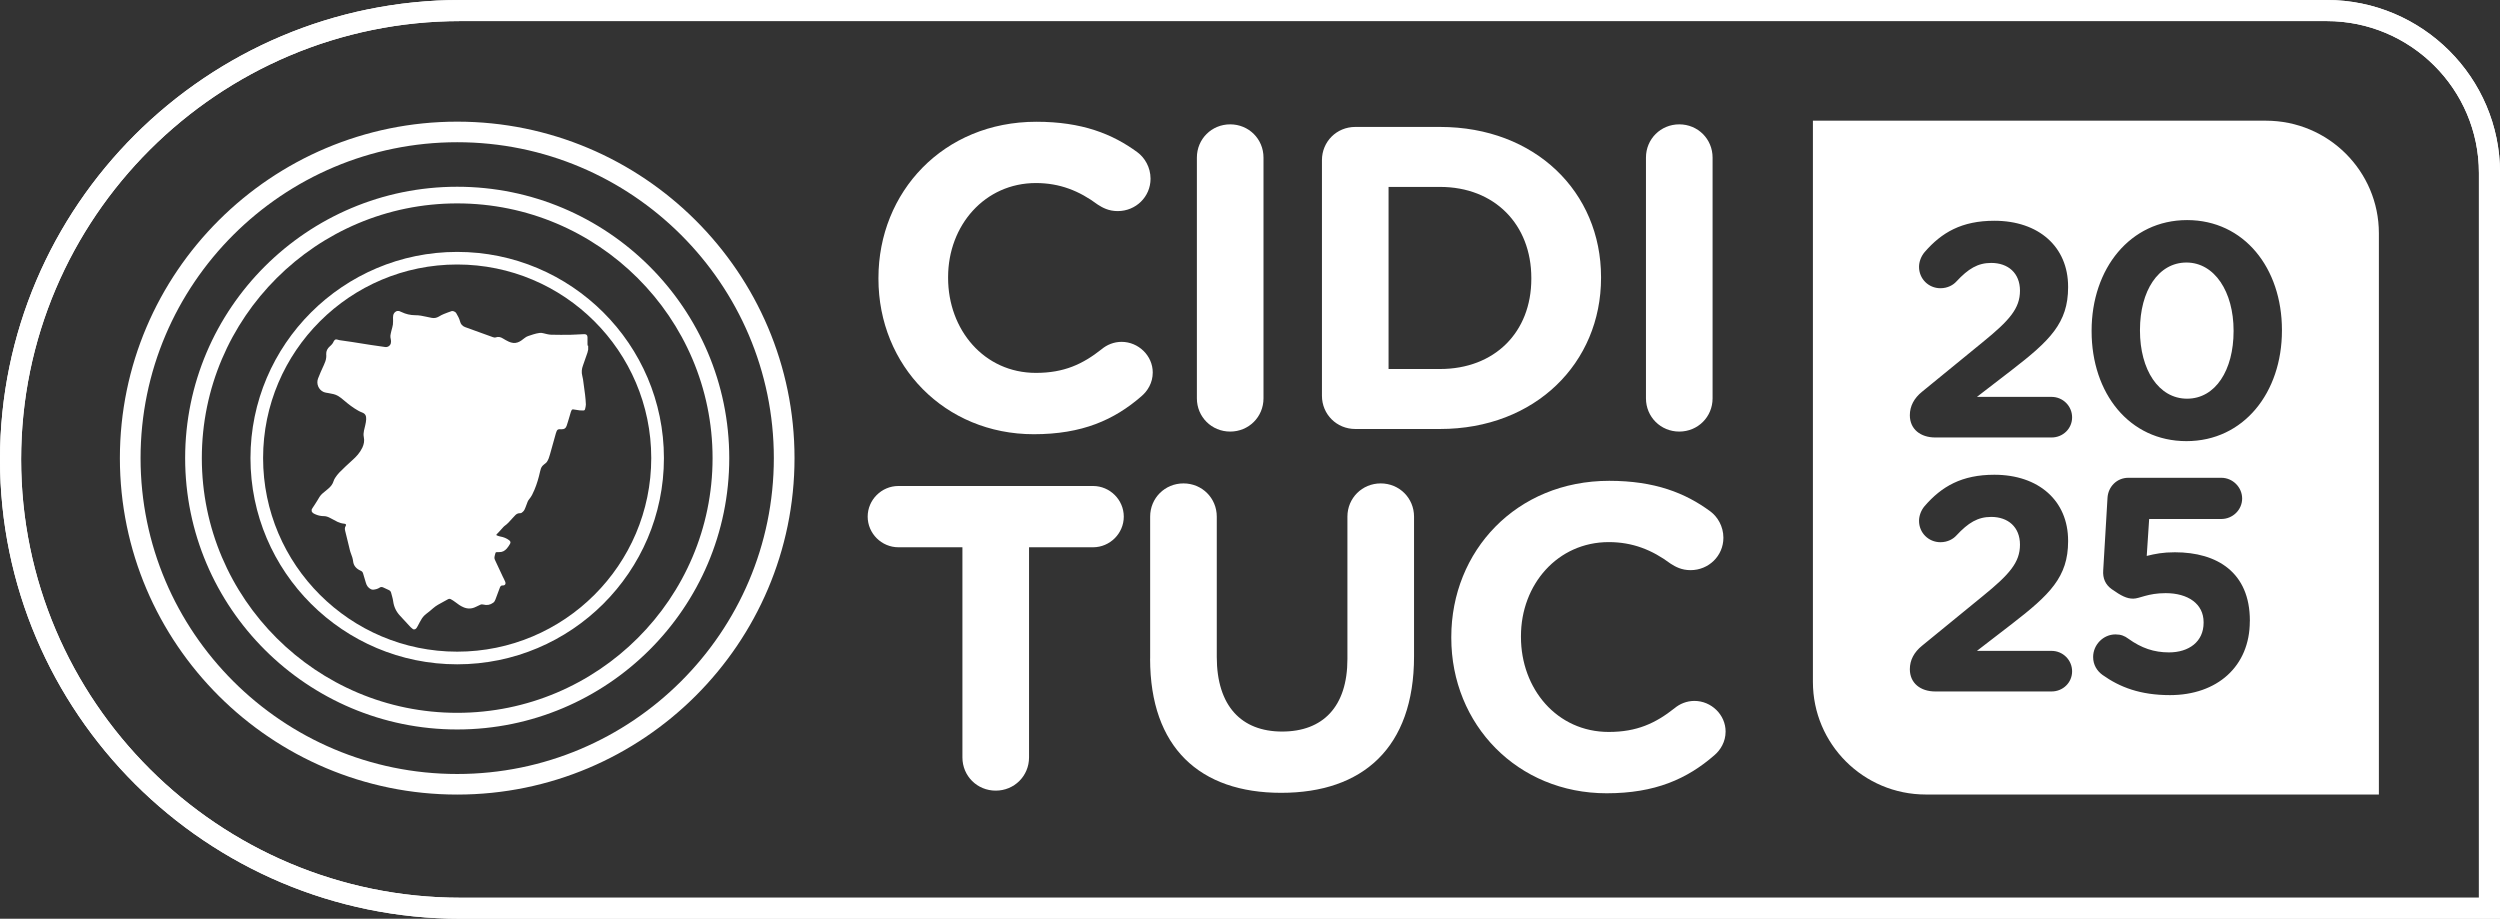 <svg width="400" height="147" viewBox="0 0 400 147" fill="none" xmlns="http://www.w3.org/2000/svg">
<rect x="0" y="0" width="400" height="147" fill="#333333" stroke="none"/>
<g clip-path="url(#clip0_5_2)">
<path d="M73.152 106.29C54.909 106.29 40.075 91.485 40.075 73.298C40.075 55.11 54.918 40.305 73.152 40.305C91.386 40.305 106.229 55.101 106.229 73.298C106.229 91.494 91.386 106.29 73.152 106.29ZM73.152 42.32C56.027 42.32 42.095 56.217 42.095 73.289C42.095 90.361 56.027 104.266 73.152 104.266C90.277 104.266 104.2 90.37 104.2 73.289C104.2 56.208 90.268 42.32 73.152 42.32Z" fill="white"/>
<path d="M73.152 116.715C49.156 116.715 29.623 97.242 29.623 73.298C29.623 49.354 49.147 29.88 73.152 29.88C97.157 29.88 116.681 49.354 116.681 73.298C116.681 97.242 97.157 116.715 73.152 116.715ZM73.152 32.543C50.626 32.543 32.292 50.82 32.292 73.298C32.292 95.775 50.626 114.053 73.152 114.053C95.678 114.053 114.011 95.766 114.011 73.298C114.011 50.829 95.678 32.543 73.152 32.543Z" fill="white"/>
<path d="M73.152 127.131C43.393 127.131 19.181 102.98 19.181 73.298C19.181 43.615 43.393 19.465 73.152 19.465C102.91 19.465 127.123 43.615 127.123 73.298C127.123 102.98 102.91 127.131 73.152 127.131ZM73.152 22.756C45.215 22.756 22.49 45.423 22.49 73.298C22.49 101.172 45.215 123.839 73.152 123.839C101.089 123.839 123.814 101.172 123.814 73.298C123.814 45.423 101.089 22.756 73.152 22.756Z" fill="white"/>
<path d="M94.109 55.299V55.938C94.073 56.1 94.046 56.262 93.992 56.424C93.757 57.116 93.523 57.8 93.271 58.492C93.072 59.023 93.018 59.563 93.162 60.12C93.207 60.3 93.252 60.489 93.28 60.678C93.397 61.506 93.514 62.333 93.613 63.161C93.676 63.682 93.721 64.204 93.74 64.726C93.74 64.969 93.667 65.211 93.613 65.454C93.586 65.58 93.496 65.679 93.352 65.679C93.153 65.679 92.955 65.679 92.757 65.661C92.423 65.616 92.08 65.562 91.747 65.508C91.611 65.481 91.512 65.526 91.449 65.643C91.404 65.733 91.359 65.823 91.332 65.922C91.251 66.183 91.178 66.444 91.106 66.695C90.962 67.172 90.827 67.658 90.664 68.126C90.52 68.539 90.286 68.683 89.844 68.683C89.745 68.683 89.636 68.674 89.537 68.674C89.285 68.674 89.149 68.773 89.059 68.998C89.014 69.106 88.978 69.214 88.942 69.322C88.626 70.437 88.32 71.562 88.004 72.677C87.887 73.109 87.752 73.531 87.499 73.909C87.436 74.008 87.328 74.08 87.238 74.161C87.093 74.287 86.922 74.395 86.796 74.539C86.57 74.791 86.489 75.115 86.417 75.429C86.192 76.437 85.912 77.426 85.506 78.38C85.281 78.91 85.046 79.432 84.668 79.873C84.568 79.99 84.487 80.125 84.424 80.269C84.298 80.565 84.199 80.871 84.082 81.177C83.982 81.438 83.883 81.69 83.667 81.879C83.54 81.996 83.414 82.121 83.216 82.112C82.927 82.103 82.684 82.202 82.476 82.4C82.287 82.58 82.116 82.769 81.953 82.958C81.566 83.399 81.187 83.839 80.7 84.172C80.646 84.208 80.61 84.253 80.565 84.298C80.303 84.586 80.05 84.865 79.789 85.153C79.681 85.269 79.573 85.368 79.464 85.485C79.401 85.548 79.392 85.629 79.491 85.665C79.681 85.728 79.861 85.818 80.06 85.845C80.574 85.935 81.052 86.124 81.466 86.439C81.692 86.61 81.737 86.799 81.593 87.041C81.439 87.293 81.277 87.563 81.079 87.779C80.763 88.13 80.366 88.364 79.861 88.337C79.744 88.337 79.627 88.337 79.519 88.337C79.41 88.337 79.302 88.364 79.275 88.481C79.212 88.697 79.149 88.912 79.113 89.137C79.077 89.389 79.203 89.614 79.311 89.839C79.69 90.639 80.069 91.449 80.438 92.249C80.574 92.528 80.727 92.798 80.835 93.086C80.979 93.464 80.772 93.698 80.429 93.671C80.222 93.662 80.087 93.76 80.005 93.949C79.978 94.012 79.96 94.075 79.933 94.138C79.708 94.732 79.491 95.335 79.266 95.928C79.194 96.126 79.086 96.315 78.905 96.441C78.427 96.792 77.904 96.882 77.336 96.729C77.165 96.684 77.012 96.684 76.858 96.756C76.615 96.873 76.38 96.981 76.137 97.097C75.479 97.43 74.811 97.448 74.135 97.151C73.675 96.954 73.269 96.666 72.881 96.36C72.656 96.18 72.403 96.027 72.151 95.883C71.98 95.784 71.808 95.793 71.637 95.901C71.403 96.045 71.159 96.162 70.916 96.297C70.347 96.603 69.77 96.9 69.283 97.331C68.923 97.646 68.571 97.952 68.183 98.231C67.94 98.411 67.714 98.645 67.543 98.897C67.281 99.292 67.065 99.733 66.84 100.156C66.731 100.372 66.623 100.578 66.389 100.695H66.118C65.974 100.569 65.811 100.462 65.676 100.327C65.108 99.724 64.558 99.112 63.99 98.501C63.386 97.853 63.025 97.088 62.908 96.207C62.845 95.739 62.691 95.281 62.574 94.822C62.52 94.624 62.394 94.489 62.214 94.408C61.916 94.273 61.618 94.129 61.321 93.994C61.131 93.904 60.933 93.886 60.753 94.012C60.446 94.219 60.103 94.309 59.752 94.345C59.616 94.363 59.463 94.336 59.346 94.273C58.913 94.057 58.66 93.698 58.534 93.23C58.399 92.726 58.237 92.222 58.083 91.719C58.02 91.512 57.885 91.386 57.687 91.305C57.028 91.008 56.577 90.54 56.496 89.803C56.451 89.38 56.316 88.993 56.163 88.598C56 88.193 55.919 87.752 55.811 87.32C55.612 86.538 55.432 85.746 55.234 84.964C55.162 84.685 55.135 84.433 55.306 84.163C55.441 83.947 55.342 83.812 55.089 83.794C54.711 83.758 54.35 83.659 54.007 83.498C53.602 83.3 53.205 83.075 52.808 82.868C52.501 82.706 52.177 82.58 51.825 82.58C51.383 82.58 50.959 82.499 50.553 82.328C50.283 82.211 49.994 82.112 49.868 81.807C49.868 81.708 49.868 81.609 49.868 81.519C49.904 81.447 49.949 81.384 49.985 81.312C50.247 80.907 50.517 80.52 50.761 80.107C51.004 79.693 51.23 79.261 51.609 78.946C51.906 78.694 52.222 78.452 52.519 78.191C52.907 77.867 53.214 77.489 53.367 76.994C53.43 76.805 53.511 76.617 53.62 76.464C53.827 76.167 54.025 75.87 54.278 75.618C54.945 74.953 55.621 74.296 56.325 73.675C57.001 73.082 57.587 72.443 57.975 71.625C58.228 71.085 58.336 70.527 58.21 69.934C58.137 69.583 58.164 69.241 58.237 68.899C58.363 68.297 58.561 67.703 58.588 67.082C58.606 66.561 58.489 66.201 57.93 65.994C57.723 65.922 57.515 65.814 57.317 65.706C56.496 65.247 55.748 64.672 55.035 64.06C54.729 63.799 54.413 63.538 54.07 63.34C53.629 63.08 53.124 62.999 52.628 62.909C52.339 62.855 52.032 62.828 51.762 62.711C50.968 62.351 50.572 61.407 50.887 60.561C51.158 59.842 51.482 59.14 51.807 58.429C51.987 58.025 52.159 57.629 52.195 57.188C52.213 57.017 52.213 56.855 52.195 56.684C52.168 56.163 52.393 55.749 52.772 55.416C53.033 55.191 53.259 54.958 53.385 54.634C53.403 54.598 53.421 54.562 53.448 54.535C53.584 54.31 53.728 54.265 53.98 54.337C54.097 54.373 54.206 54.409 54.323 54.427C54.99 54.526 55.658 54.616 56.316 54.715C57.317 54.867 58.327 55.038 59.328 55.191C60.094 55.308 60.87 55.425 61.636 55.524C62.06 55.578 62.457 55.299 62.538 54.895C62.583 54.679 62.574 54.472 62.52 54.256C62.475 54.067 62.448 53.869 62.466 53.68C62.502 53.41 62.574 53.141 62.637 52.871C62.709 52.556 62.827 52.25 62.863 51.935C62.908 51.557 62.89 51.18 62.881 50.802C62.881 50.316 63.043 49.938 63.53 49.758C63.638 49.758 63.746 49.758 63.846 49.758C63.99 49.822 64.134 49.876 64.269 49.938C64.946 50.262 65.649 50.424 66.398 50.433C66.713 50.433 67.029 50.451 67.335 50.505C67.913 50.604 68.49 50.748 69.067 50.856C69.473 50.937 69.843 50.865 70.203 50.658C70.465 50.505 70.726 50.352 71.006 50.244C71.43 50.064 71.862 49.92 72.295 49.767C72.358 49.767 72.421 49.767 72.485 49.767C72.692 49.831 72.881 49.92 72.999 50.109C73.242 50.523 73.486 50.946 73.603 51.414C73.711 51.863 73.982 52.169 74.405 52.331C74.883 52.52 75.379 52.682 75.866 52.862C76.867 53.221 77.868 53.59 78.878 53.95C79.022 54.004 79.203 54.031 79.338 53.977C79.753 53.833 80.105 53.932 80.456 54.148C80.763 54.337 81.079 54.517 81.412 54.67C81.863 54.867 82.332 54.958 82.819 54.787C83.252 54.643 83.585 54.355 83.937 54.085C84.109 53.95 84.298 53.833 84.496 53.77C85.082 53.572 85.669 53.365 86.282 53.276C86.498 53.239 86.697 53.258 86.904 53.311C87.319 53.41 87.743 53.536 88.166 53.554C89.222 53.59 90.277 53.572 91.332 53.563C91.611 53.563 91.9 53.545 92.179 53.527C92.612 53.509 93.045 53.473 93.478 53.464C93.839 53.464 94.001 53.626 94.001 53.986C94.001 54.355 94.001 54.733 94.001 55.101C94.001 55.182 94.028 55.272 94.046 55.353L94.109 55.299Z" fill="white"/>
<path d="M140.551 44.614V44.479C140.551 30.735 150.93 19.482 165.818 19.482C173.087 19.482 178.001 21.416 182.014 24.384C183.123 25.212 184.088 26.732 184.088 28.594C184.088 31.49 181.735 33.775 178.831 33.775C177.379 33.775 176.405 33.226 175.648 32.741C172.672 30.528 169.552 29.287 165.746 29.287C157.576 29.287 151.696 36.051 151.696 44.335V44.47C151.696 52.754 157.441 59.662 165.746 59.662C170.246 59.662 173.222 58.276 176.27 55.866C177.099 55.173 178.209 54.697 179.453 54.697C182.149 54.697 184.44 56.909 184.44 59.599C184.44 61.254 183.61 62.567 182.636 63.394C178.272 67.19 173.15 69.475 165.403 69.475C151.146 69.475 140.551 58.492 140.551 44.614Z" fill="white"/>
<path d="M191.501 25.212C191.501 22.244 193.854 19.896 196.83 19.896C199.806 19.896 202.16 22.244 202.16 25.212V63.736C202.16 66.704 199.806 69.052 196.83 69.052C193.854 69.052 191.501 66.704 191.501 63.736V25.212Z" fill="white"/>
<path d="M211.511 25.626C211.511 22.657 213.865 20.31 216.841 20.31H230.412C245.643 20.31 256.167 30.735 256.167 44.335V44.47C256.167 58.07 245.643 68.638 230.412 68.638H216.841C213.865 68.638 211.511 66.291 211.511 63.322V25.626ZM230.403 59.041C239.124 59.041 245.012 53.176 245.012 44.614V44.479C245.012 35.916 239.133 29.907 230.403 29.907H222.17V59.041H230.403Z" fill="white"/>
<path d="M263.354 25.212C263.354 22.244 265.708 19.896 268.684 19.896C271.66 19.896 274.013 22.244 274.013 25.212V63.736C274.013 66.704 271.66 69.052 268.684 69.052C265.708 69.052 263.354 66.704 263.354 63.736V25.212Z" fill="white"/>
<path d="M153.987 87.563H143.743C141.046 87.563 138.828 85.35 138.828 82.661C138.828 79.972 141.046 77.759 143.743 77.759H174.89C177.586 77.759 179.805 79.972 179.805 82.661C179.805 85.35 177.586 87.563 174.89 87.563H164.646V121.185C164.646 124.154 162.292 126.501 159.316 126.501C156.341 126.501 153.987 124.154 153.987 121.185V87.563Z" fill="white"/>
<path d="M184.025 105.382V82.661C184.025 79.693 186.379 77.345 189.355 77.345C192.33 77.345 194.684 79.693 194.684 82.661V105.103C194.684 112.973 198.634 117.048 205.136 117.048C211.637 117.048 215.587 113.108 215.587 105.445V82.661C215.587 79.693 217.941 77.345 220.917 77.345C223.893 77.345 226.246 79.693 226.246 82.661V105.031C226.246 119.665 218.013 126.852 204.991 126.852C191.97 126.852 184.016 119.602 184.016 105.382H184.025Z" fill="white"/>
<path d="M232.207 102.063V101.928C232.207 88.184 242.586 76.931 257.474 76.931C264.743 76.931 269.657 78.865 273.67 81.834C274.78 82.661 275.744 84.181 275.744 86.043C275.744 88.939 273.391 91.224 270.487 91.224C269.035 91.224 268.061 90.675 267.304 90.19C264.328 87.977 261.208 86.736 257.402 86.736C249.232 86.736 243.353 93.5 243.353 101.784V101.919C243.353 110.203 249.097 117.111 257.402 117.111C261.902 117.111 264.878 115.726 267.926 113.315C268.756 112.622 269.865 112.146 271.109 112.146C273.806 112.146 276.096 114.358 276.096 117.048C276.096 118.703 275.267 120.016 274.293 120.844C269.928 124.639 264.806 126.924 257.06 126.924C242.803 126.924 232.207 115.941 232.207 102.063Z" fill="white"/>
<path d="M362.558 19.311H290.065V109.105C290.065 119.053 298.154 127.122 308.127 127.122H380.621V37.328C380.621 27.38 372.532 19.311 362.558 19.311ZM328.246 110.634H309.642C307.289 110.634 305.575 109.312 305.575 107.073C305.575 105.606 306.261 104.338 307.532 103.313L317.271 95.353C321.528 91.89 323.196 89.983 323.196 87.149C323.196 84.316 321.284 82.706 318.597 82.706C316.442 82.706 314.927 83.632 313.015 85.683C312.528 86.223 311.644 86.754 310.472 86.754C308.56 86.754 307.045 85.243 307.045 83.336C307.045 82.508 307.388 81.627 307.929 80.988C310.67 77.813 313.899 75.96 319.093 75.96C326.19 75.96 330.897 80.115 330.897 86.511V86.61C330.897 92.321 327.957 95.155 321.888 99.841L316.306 104.14H328.255C330.067 104.14 331.537 105.606 331.537 107.414C331.537 109.222 330.067 110.634 328.255 110.634H328.246ZM328.246 69.996H309.642C307.289 69.996 305.575 68.674 305.575 66.435C305.575 64.969 306.261 63.7 307.532 62.675L317.271 54.715C321.528 51.252 323.196 49.345 323.196 46.511C323.196 43.678 321.284 42.068 318.597 42.068C316.442 42.068 314.927 42.995 313.015 45.045C312.528 45.585 311.644 46.116 310.472 46.116C308.56 46.116 307.045 44.605 307.045 42.698C307.045 41.87 307.388 40.989 307.929 40.35C310.67 37.175 313.899 35.322 319.093 35.322C326.19 35.322 330.897 39.478 330.897 45.873V45.972C330.897 51.683 327.957 54.517 321.888 59.203L316.306 63.502H328.255C330.067 63.502 331.537 64.969 331.537 66.776C331.537 68.584 330.067 69.996 328.255 69.996H328.246ZM359.97 99.4C359.97 106.632 354.731 111.219 347.192 111.219C342.44 111.219 339.166 109.951 336.416 107.999C335.532 107.36 334.901 106.389 334.901 105.121C334.901 103.169 336.515 101.505 338.472 101.505C339.356 101.505 339.942 101.748 340.528 102.188C342.629 103.7 344.64 104.383 347.039 104.383C350.222 104.383 352.576 102.674 352.576 99.643V99.544C352.576 96.612 350.078 94.903 346.507 94.903C343.621 94.903 342.341 95.784 341.313 95.784C340.284 95.784 339.401 95.344 337.886 94.273C336.858 93.545 336.416 92.519 336.515 91.242L337.2 79.666C337.3 77.858 338.715 76.446 340.528 76.446H355.416C357.229 76.446 358.744 77.957 358.744 79.765C358.744 81.573 357.229 83.039 355.416 83.039H343.865L343.477 88.948C344.847 88.606 346.074 88.364 347.986 88.364C354.74 88.364 359.979 91.584 359.979 99.301V99.4H359.97ZM365.11 52.898C365.11 62.81 358.987 70.581 349.834 70.581C340.681 70.581 334.657 62.918 334.657 52.997V52.898C334.657 42.986 340.826 35.214 349.933 35.214C359.041 35.214 365.11 42.878 365.11 52.799V52.898Z" fill="white"/>
<path d="M349.834 42.005C345.325 42.005 342.395 46.547 342.395 52.799V52.898C342.395 59.149 345.379 63.79 349.933 63.79C354.487 63.79 357.373 59.203 357.373 52.997V52.898C357.373 46.691 354.334 42.005 349.834 42.005Z" fill="white"/>
<path d="M400 147H73.693C33.059 147 0 114.035 0 73.504C0 32.974 33.059 0 73.693 0H372.27C387.565 0 400.009 12.413 400.009 27.668V147H400ZM73.693 3.373C34.926 3.373 3.382 34.836 3.382 73.504C3.382 112.173 34.926 143.636 73.693 143.636H396.627V27.668C396.627 14.275 385.698 3.373 372.27 3.373H73.693Z" fill="white"/>
<path d="M400 147H73.693C33.059 147 0 114.035 0 73.504C0 32.974 33.059 0 73.693 0H372.27C387.565 0 400.009 12.413 400.009 27.668V147H400ZM73.693 3.373C34.926 3.373 3.382 34.836 3.382 73.504C3.382 112.173 34.926 143.636 73.693 143.636H396.627V27.668C396.627 14.275 385.698 3.373 372.27 3.373H73.693Z" fill="white"/>
</g>
<defs>
<clipPath id="clip0_5_2">
<rect width="400" height="147" fill="white"/>
</clipPath>
</defs>
</svg>
